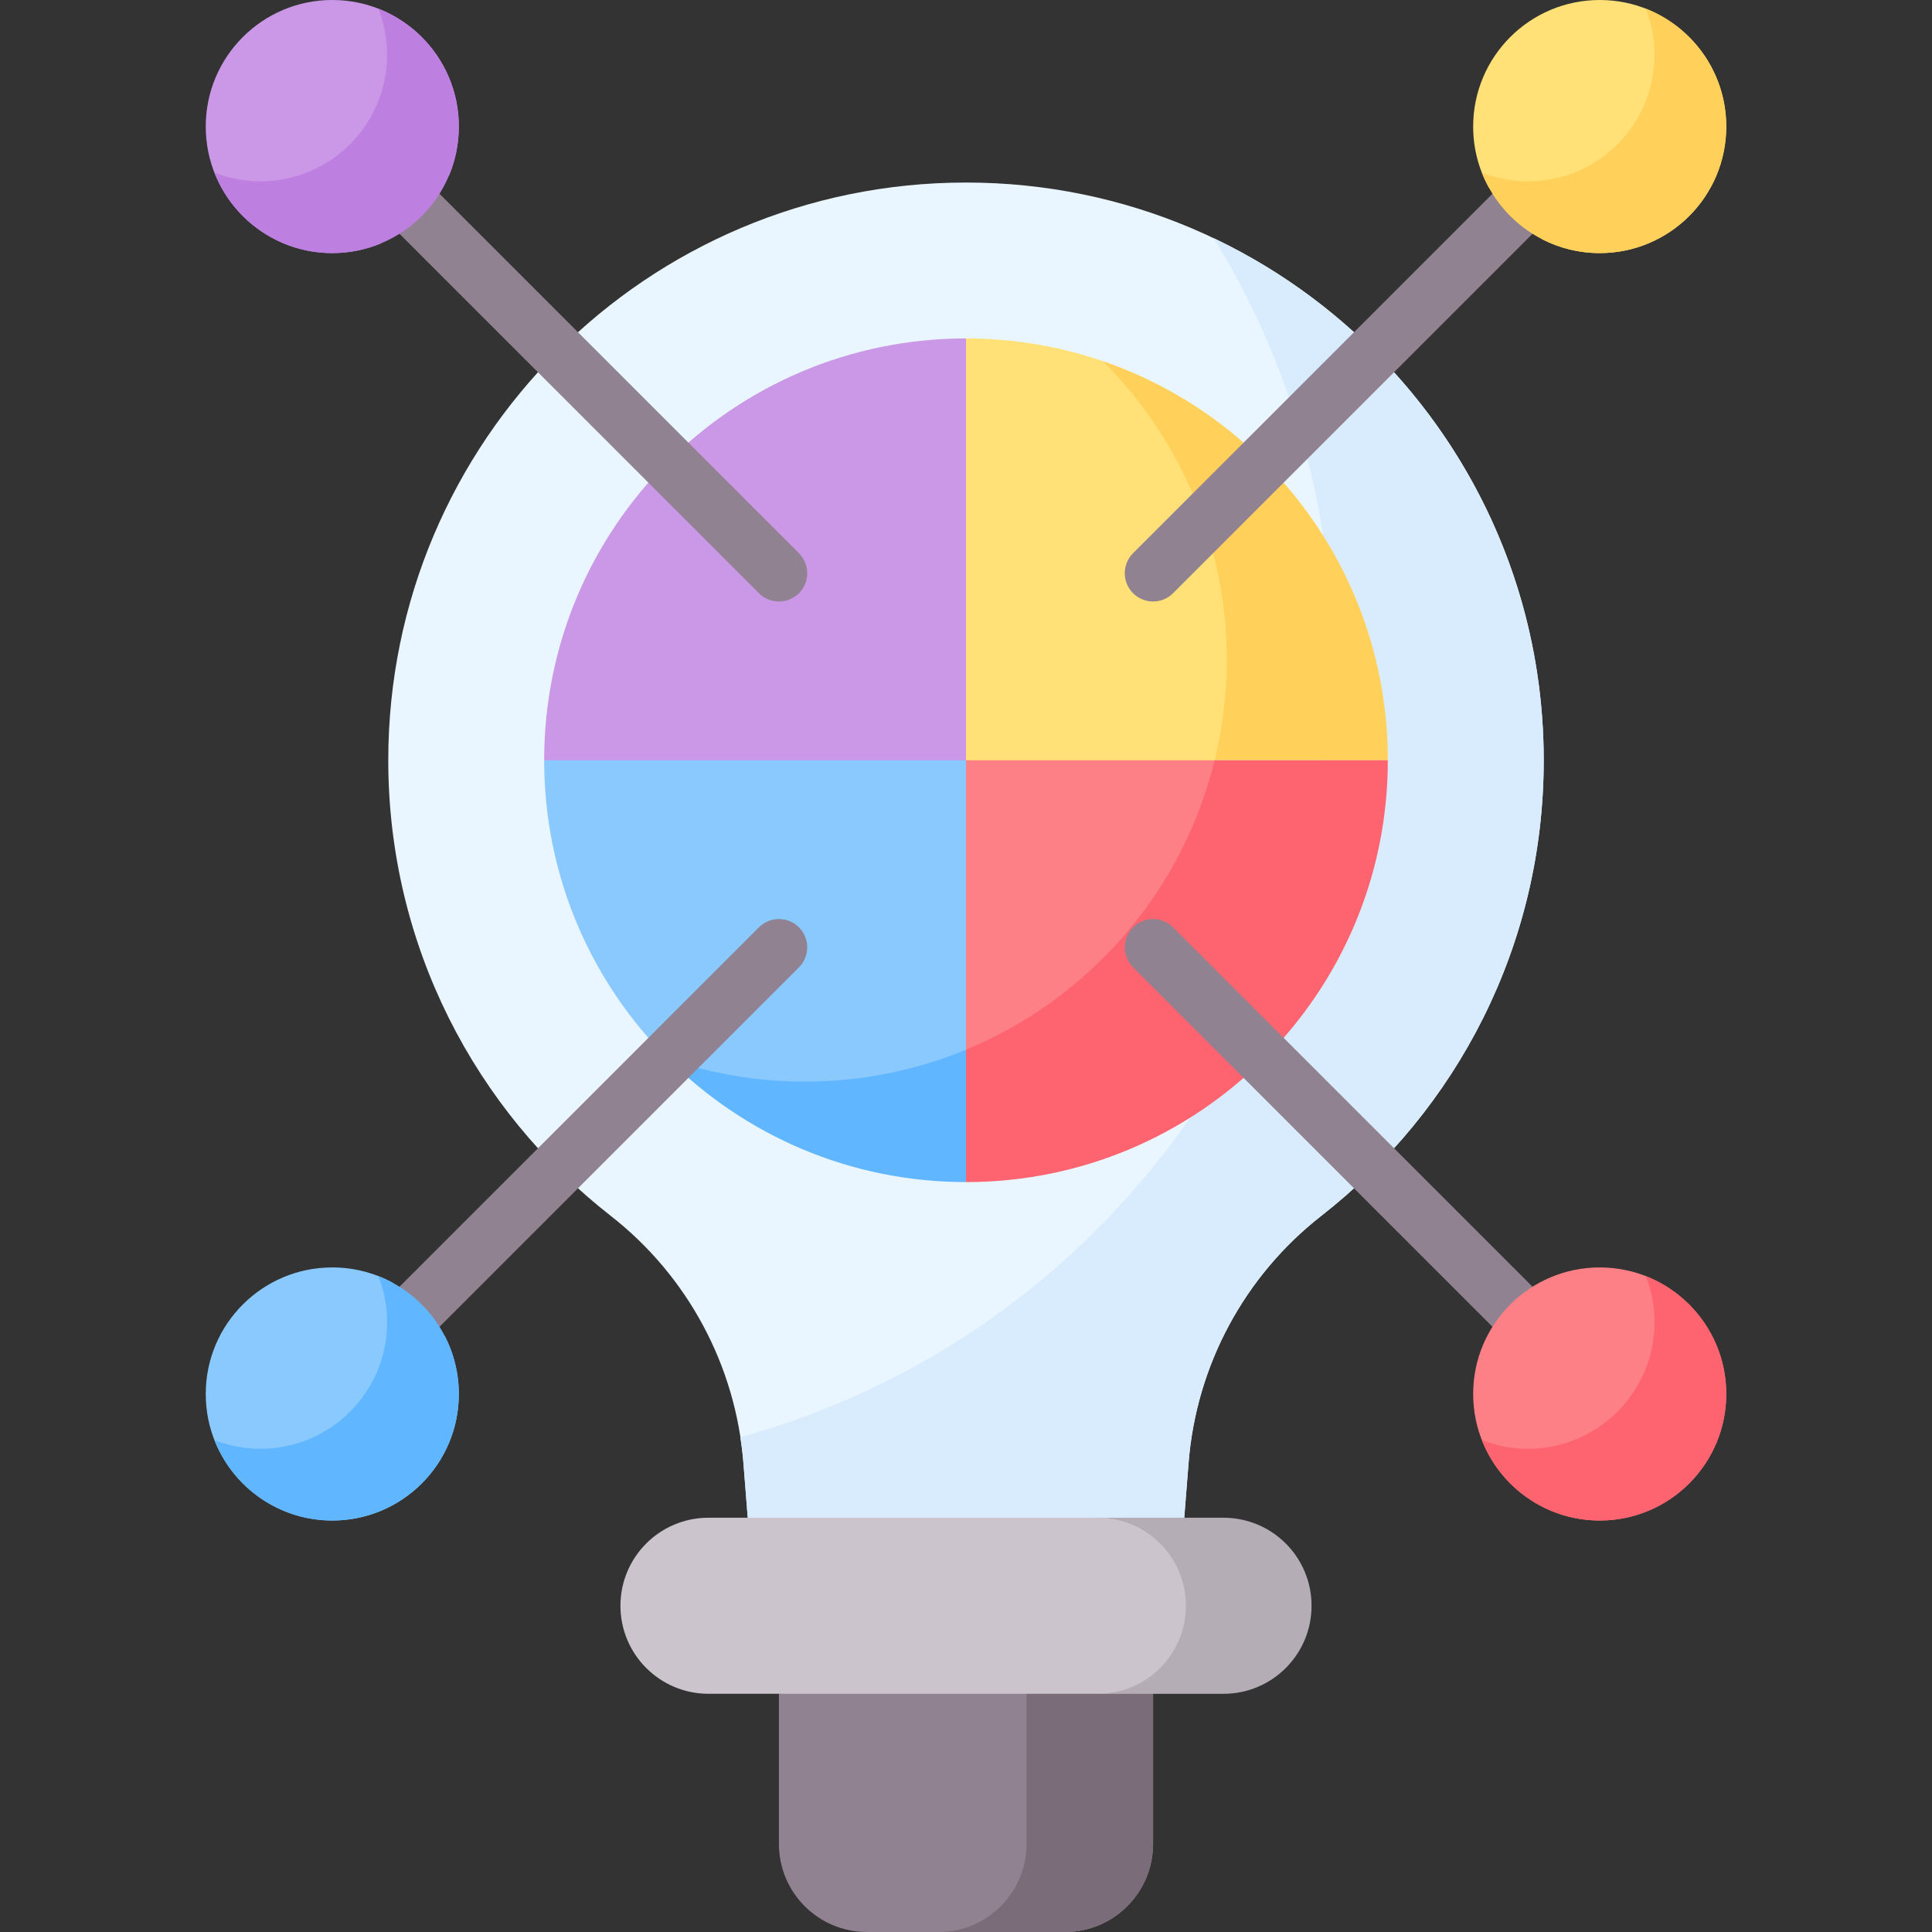 <svg id="Capa_1" enable-background="new 0 0 512 512" viewBox="0 0 512 512" xmlns="http://www.w3.org/2000/svg"><rect x="0" y="0" width="512" height="512" fill="#333333" stroke="none"/><g><g><g><path d="m206.423 448.875 49.577-10.014 49.577 10.014v39.795c0 12.885-10.445 23.33-23.33 23.33h-52.493c-12.885 0-23.33-10.445-23.33-23.33v-39.795z" fill="#918291"/></g><g><path d="m272.039 440.925v47.744c0 12.885-10.445 23.33-23.33 23.33h33.537c12.885 0 23.33-10.445 23.33-23.33v-39.795z" fill="#7a6d79"/></g><g><path d="m313.839 402.215 1.15-14.565c2.035-25.776 14.783-49.521 35.162-65.435 35.882-28.019 58.953-71.683 58.953-120.737 0-84.557-68.547-153.104-153.104-153.104s-153.104 68.547-153.104 153.104c0 49.054 23.071 92.718 58.953 120.737 20.379 15.913 33.127 39.659 35.162 65.435l1.15 14.565z" fill="#eaf6ff"/></g><path d="m177.046 280.617 13.753 8.829 16.33 6.279h21.117l27.754-17.543 17.396-31.321-.663-69.476-128.523 24.093c0 30.917 12.551 58.902 32.836 79.139z" fill="#8ac9fe"/><g><path d="m321.673 63.143c19.978 32.501 31.508 70.752 31.508 111.7 0 98.371-66.499 181.197-156.992 206.013.347 2.249.641 4.51.821 6.794l1.15 14.565 57.84 19.927 57.839-19.927 1.15-14.565c2.035-25.776 14.783-49.522 35.162-65.435 35.882-28.019 58.953-71.683 58.953-120.737 0-61.052-35.737-113.75-87.431-138.335z" fill="#d8ecfe"/></g><path d="m295.633 448.645 4.974-.399 9.291-3.238 6.898-4.646 4.364-11.262-.704-6.958-12.694-15.355-9.55-3.848-3.637-.563-1.244-.083-1.692-.078h-103.885c-12.885 0-23.33 10.445-23.33 23.33 0 12.885 10.445 23.33 23.33 23.33h104.806z" fill="#cbc4cc"/><g><path d="m324.246 402.215h-33.301c12.885 0 23.33 10.445 23.33 23.33 0 12.885-10.445 23.33-23.33 23.33h33.301c12.885 0 23.33-10.445 23.33-23.33 0-12.885-10.445-23.33-23.33-23.33z" fill="#b5adb6"/></g><path d="m321.893 201.478 13.534-12.83-5.402-37.541-8.131-26.126-14.247-18.548-15.388-10.729c-11.37-3.897-23.566-6.016-36.258-6.016l-19.307 58.903 19.306 52.887 49.577 19.831z" fill="#ffe177"/><g><path d="m325.094 174.842c0 9.18-1.115 18.098-3.201 26.635h45.898c0-49.049-31.59-90.715-75.533-105.775 20.284 20.238 32.836 48.223 32.836 79.14z" fill="#ffd15b"/></g><g><path d="m256 89.688v111.79h-111.79c0-61.74 50.05-111.79 111.79-111.79z" fill="#cb97e7"/></g><path d="m306.144 287.006 18.395-31.91 12.389-31.91-15.035-21.708h-65.893v76.704l26.493 5.821z" fill="#fd8087"/><g><path d="m321.893 201.478c-8.511 34.816-33.323 63.232-65.893 76.704v35.086c61.74 0 111.79-50.05 111.79-111.79z" fill="#fe646f"/></g><g><path d="m213.304 286.633c-12.692 0-24.887-2.119-36.258-6.016 20.223 20.176 48.131 32.651 78.954 32.651v-35.086c-13.156 5.442-27.574 8.451-42.696 8.451z" fill="#60b7ff"/></g></g><g><g><path d="m305.577 159.403c-1.919 0-3.839-.732-5.303-2.196-2.929-2.93-2.929-7.678 0-10.607l118.364-118.367c2.929-2.928 7.678-2.928 10.606 0 2.929 2.93 2.929 7.678 0 10.607l-118.364 118.367c-1.464 1.464-3.384 2.196-5.303 2.196z" fill="#918291"/></g><g><path d="m206.423 159.403c-1.919 0-3.839-.732-5.303-2.196l-117.214-117.214c-2.929-2.93-2.929-7.678 0-10.607 2.929-2.928 7.678-2.928 10.606 0l117.215 117.214c2.929 2.93 2.929 7.678 0 10.607-1.465 1.464-3.384 2.196-5.304 2.196z" fill="#918291"/></g><g><path d="m423.941 376.919c-1.919 0-3.839-.732-5.303-2.196l-118.365-118.363c-2.929-2.93-2.929-7.678 0-10.607 2.929-2.928 7.678-2.928 10.606 0l118.364 118.362c2.929 2.93 2.929 7.678 0 10.607-1.463 1.465-3.383 2.197-5.302 2.197z" fill="#918291"/></g><g><path d="m88.059 376.919c-1.919 0-3.839-.732-5.303-2.196-2.929-2.93-2.929-7.678 0-10.607l118.364-118.363c2.929-2.929 7.678-2.927 10.606 0 2.929 2.93 2.929 7.678 0 10.607l-118.364 118.363c-1.464 1.464-3.384 2.196-5.303 2.196z" fill="#918291"/></g></g><g><path d="m423.941 0c-18.522 0-33.537 15.015-33.537 33.537 0 5.888 1.522 11.418 4.187 16.228.359-.025.715-.053 1.09-.053 8.729 0 13.018 6.863 12.896 13.633 4.604 2.378 9.826 3.73 15.365 3.73 18.522 0 33.537-15.015 33.537-33.537s-15.016-33.538-33.538-33.538z" fill="#ffe177"/></g><g><path d="m436.157 2.305c1.482 3.787 2.305 7.904 2.305 12.216 0 18.522-15.015 33.537-33.537 33.537-4.312 0-8.43-.823-12.217-2.305 4.885 12.479 17.022 21.321 31.232 21.321 18.522 0 33.537-15.015 33.537-33.537.001-14.21-8.841-26.346-21.32-31.232z" fill="#ffd15b"/></g><g><path d="m112.431 45.018c2.555 0 4.721.599 6.517 1.601 1.705-4.02 2.648-8.441 2.648-13.082 0-18.522-15.015-33.537-33.537-33.537s-33.537 15.015-33.537 33.537 15.015 33.537 33.537 33.537c4.525 0 8.839-.902 12.777-2.526-3.612-7.915.258-19.53 11.595-19.53z" fill="#cb97e7"/></g><g><path d="m100.276 2.305c1.482 3.787 2.305 7.904 2.305 12.216 0 18.522-15.015 33.537-33.537 33.537-4.312 0-8.43-.823-12.216-2.305 4.885 12.479 17.022 21.321 31.232 21.321 18.522 0 33.537-15.015 33.537-33.537-.001-14.21-8.843-26.346-21.321-31.232z" fill="#bd80e1"/></g><g><circle cx="423.941" cy="369.419" fill="#fd8087" r="33.537"/></g><g><path d="m436.157 338.187c1.482 3.787 2.305 7.904 2.305 12.216 0 18.522-15.015 33.537-33.537 33.537-4.312 0-8.43-.823-12.217-2.305 4.885 12.479 17.022 21.321 31.232 21.321 18.522 0 33.537-15.015 33.537-33.537.001-14.21-8.841-26.347-21.32-31.232z" fill="#fe646f"/></g><g><path d="m117.124 354.051c-8.89 0-13.171-7.119-12.88-14.008-4.799-2.65-10.314-4.162-16.184-4.162-18.522 0-33.537 15.015-33.537 33.537s15.015 33.537 33.537 33.537 33.537-15.015 33.537-33.537c0-5.555-1.359-10.789-3.749-15.403-.243.012-.475.036-.724.036z" fill="#8ac9fe"/></g><g><path d="m100.276 338.187c1.482 3.787 2.305 7.904 2.305 12.216 0 18.522-15.015 33.537-33.537 33.537-4.312 0-8.43-.823-12.216-2.305 4.885 12.479 17.022 21.321 31.232 21.321 18.522 0 33.537-15.015 33.537-33.537-.001-14.21-8.843-26.347-21.321-31.232z" fill="#60b7ff"/></g></g><g/><g/><g/><g/><g/><g/><g/><g/><g/><g/><g/><g/><g/><g/><g/></svg>